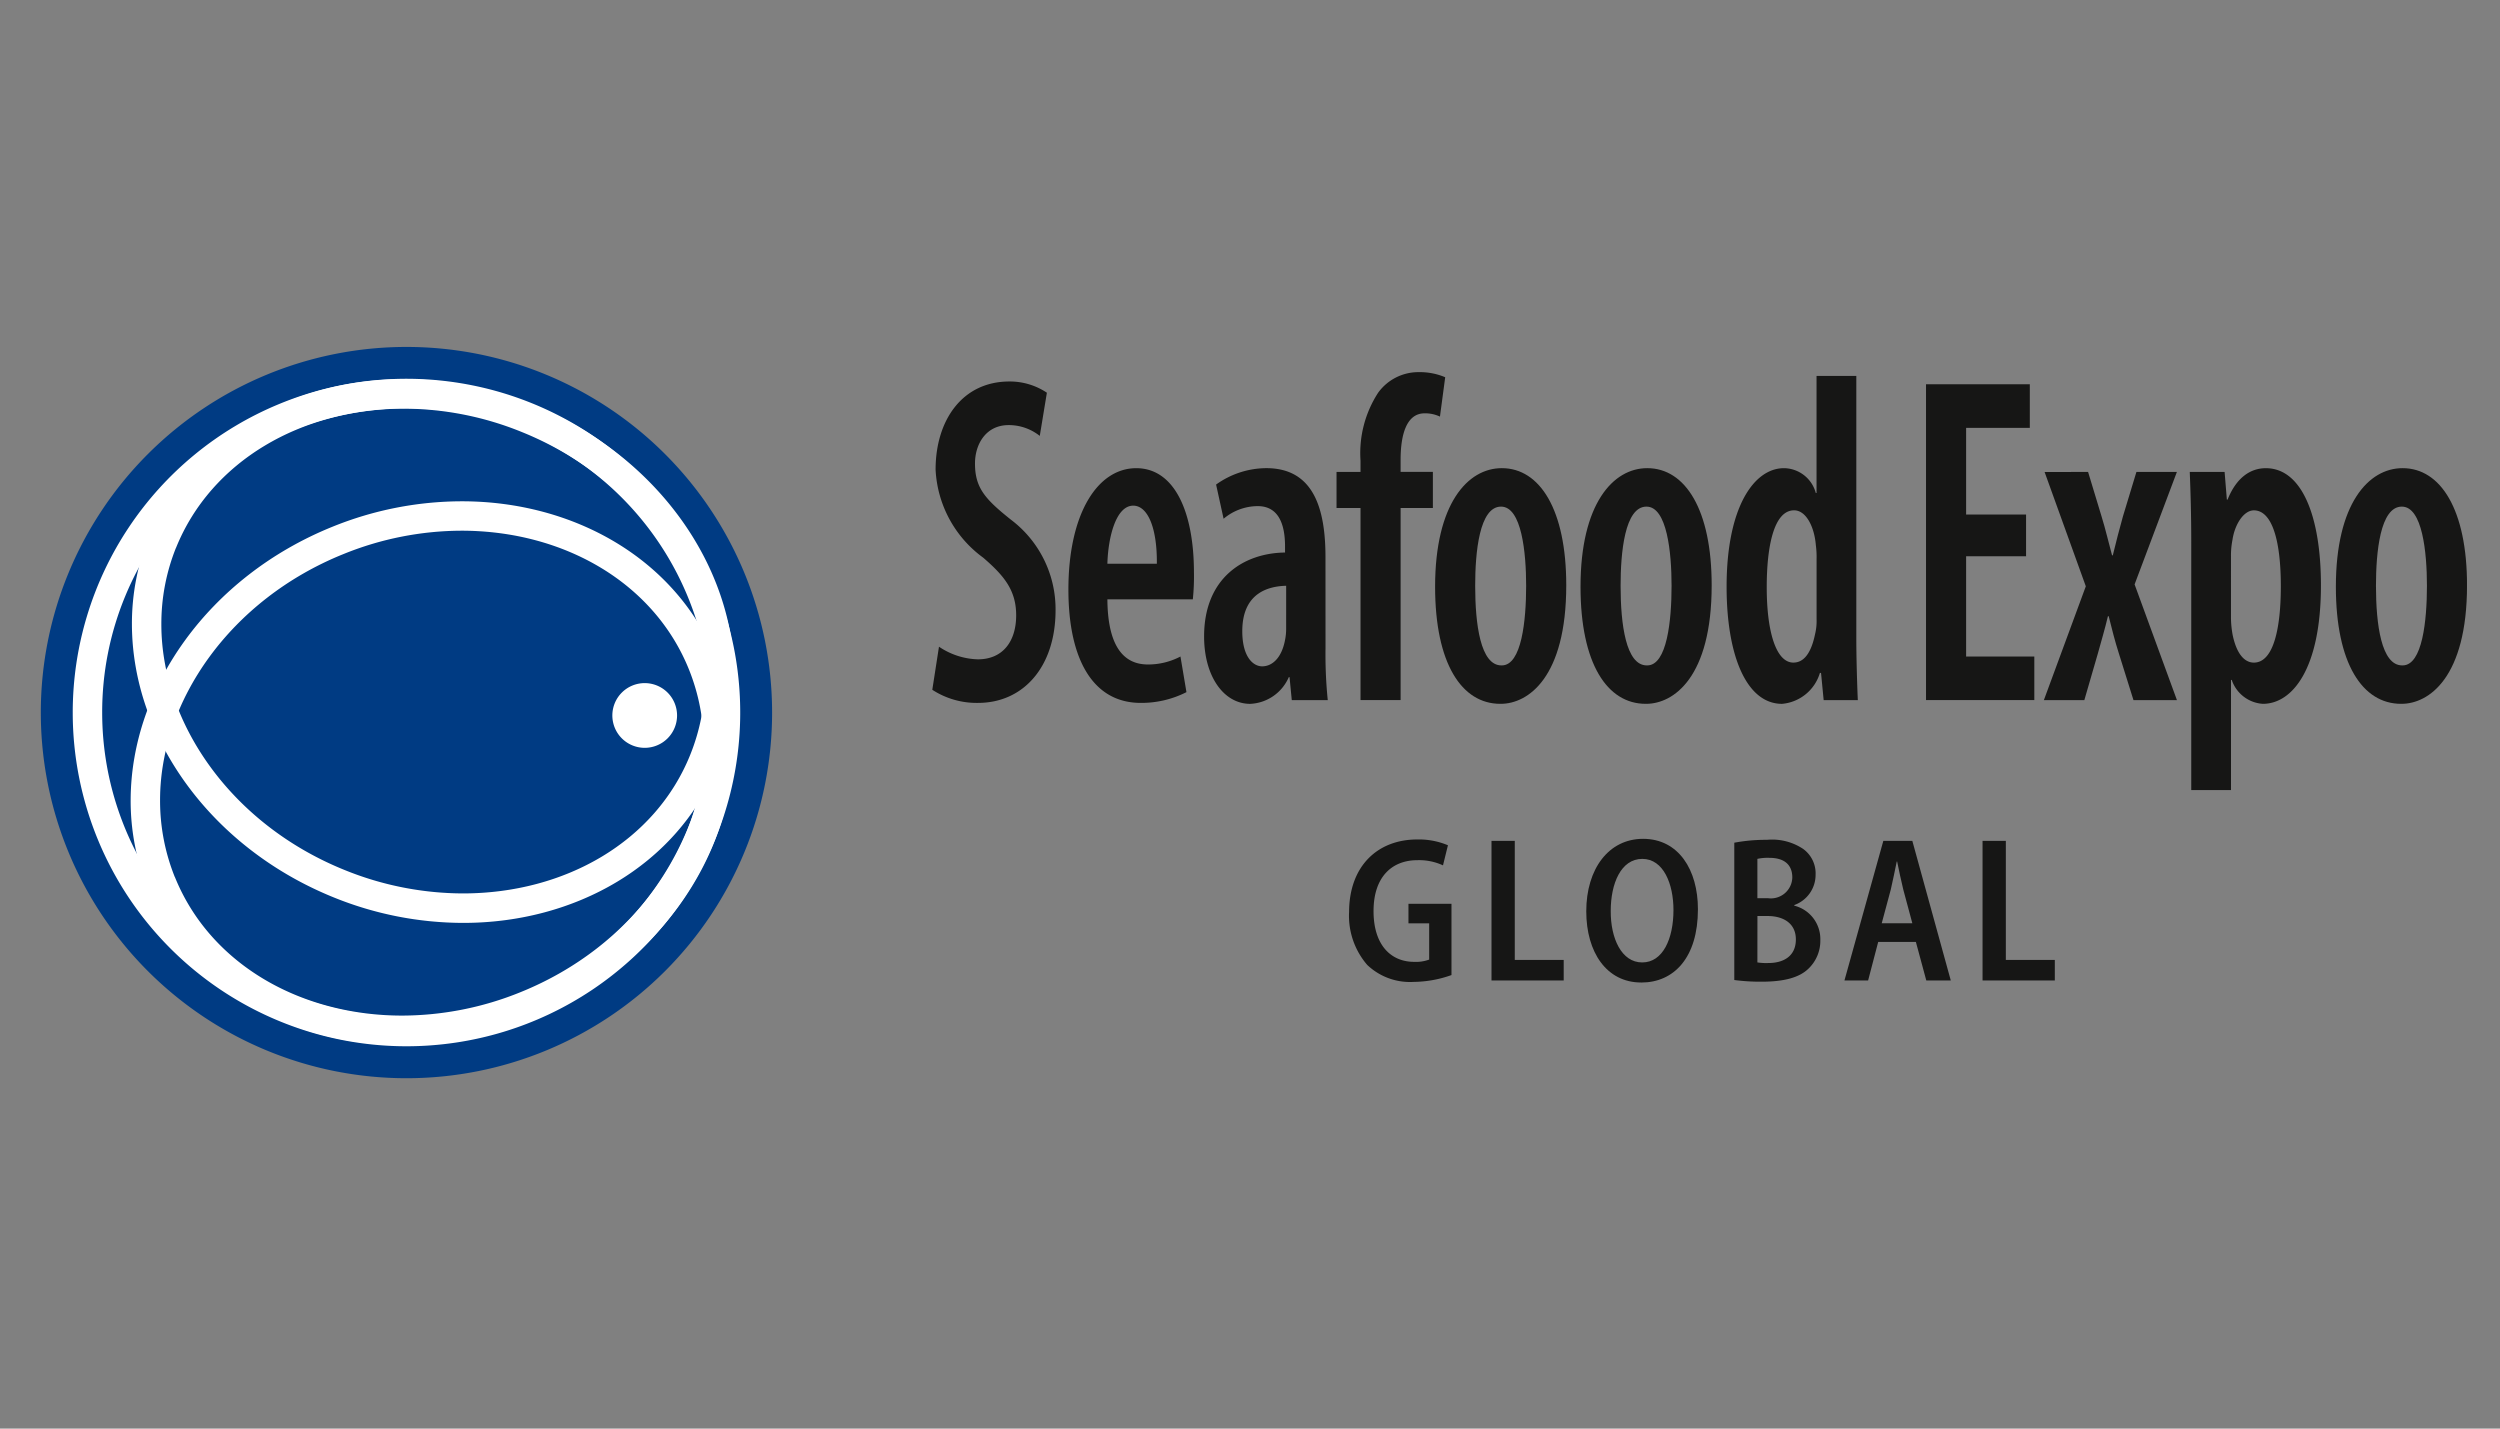 <?xml version="1.0" encoding="UTF-8"?> <svg xmlns="http://www.w3.org/2000/svg" xmlns:xlink="http://www.w3.org/1999/xlink" width="245" height="140" viewBox="0 0 245 140"><rect x="0" y="0" width="245" height="140" fill="#808080" stroke="none"/><defs><clipPath id="a"><rect width="245" height="140" transform="translate(-16116 -8607)" fill="#fff"></rect></clipPath><clipPath id="b"><rect width="237.765" height="71.666" fill="rgba(0,0,0,0)"></rect></clipPath></defs><g transform="translate(16116 8607)" clip-path="url(#a)"><g transform="translate(1706.473 1195.993)"><g transform="translate(-17818.473 -9768.993)"><g transform="translate(0 0)" clip-path="url(#b)"><path d="M.711,35.1A34.39,34.39,0,1,1,35.1,69.491,34.389,34.389,0,0,1,.711,35.1" transform="translate(0.732 0.732)" fill="#003b83"></path><path d="M0,35.834A35.833,35.833,0,1,1,35.834,71.666,35.835,35.835,0,0,1,0,35.834m2.886,0a32.946,32.946,0,1,0,9.65-23.3,32.844,32.844,0,0,0-9.65,23.3" transform="translate(0 0)" fill="#003b83"></path><path d="M6.014,45.4l-.008,0a22.9,22.9,0,0,1-1.668-8.629C4.351,25.7,12.022,14.841,24.1,9.955a33.829,33.829,0,0,1,12.676-2.5c10.959-.008,20.984,5.621,24.942,15.39a22.937,22.937,0,0,1,1.664,8.619C63.372,42.517,55.7,53.352,43.612,58.24a33.859,33.859,0,0,1-12.676,2.5h-.03c-10.93,0-20.931-5.612-24.891-15.347M30.936,57.856a31.016,31.016,0,0,0,11.6-2.292C53.645,51.079,60.516,41.145,60.5,31.458a20.066,20.066,0,0,0-1.455-7.537c-3.426-8.493-12.25-13.575-22.265-13.585A30.969,30.969,0,0,0,25.185,12.63C14.072,17.112,7.205,27.068,7.221,36.768a20.041,20.041,0,0,0,1.443,7.506l.008,0C12.1,52.763,20.918,57.848,30.936,57.856M7.562,44.768l1.118-.453Z" transform="translate(4.466 7.672)" fill="#fff"></path><path d="M36.851,54.84a33.864,33.864,0,0,1-12.678-2.5C12.092,47.448,4.413,36.613,4.4,25.554a22.894,22.894,0,0,1,1.668-8.619l.006,0C10.052,7.191,20.093,1.55,31.056,1.558A33.746,33.746,0,0,1,43.682,4.049C55.765,8.936,63.44,19.771,63.454,30.83A22.907,22.907,0,0,1,61.79,39.45c-3.952,9.761-13.965,15.39-24.912,15.39ZM7.285,25.554c-.016,9.688,6.853,19.622,17.968,24.106a31.034,31.034,0,0,0,11.6,2.292c10.015-.01,18.839-5.089,22.261-13.583A20.063,20.063,0,0,0,60.57,30.83c.016-9.686-6.855-19.62-17.97-24.1A30.841,30.841,0,0,0,31.056,4.444c-10.041.01-18.9,5.131-22.334,13.64H8.716a19.977,19.977,0,0,0-1.431,7.47" transform="translate(4.528 1.604)" fill="#fff"></path><path d="M1.541,34.248a32.707,32.707,0,1,1,32.706,32.7,32.705,32.705,0,0,1-32.706-32.7m2.886,0A29.817,29.817,0,1,0,13.16,13.161,29.717,29.717,0,0,0,4.427,34.248" transform="translate(1.587 1.586)" fill="#fff"></path><path d="M27.594,19.4a3.171,3.171,0,1,1,3.171,3.171A3.171,3.171,0,0,1,27.594,19.4" transform="translate(28.416 16.716)" fill="#fff"></path><path d="M43.7,27.657a7.122,7.122,0,0,0,3.818,1.238c2.426,0,3.747-1.744,3.747-4.315,0-2.478-1.212-3.9-3.231-5.647A11.356,11.356,0,0,1,43.368,10.3c0-4.821,2.606-8.633,7.234-8.633a6.54,6.54,0,0,1,3.672,1.1L53.578,7A4.885,4.885,0,0,0,50.529,5.94c-2.241,0-3.3,1.884-3.3,3.765,0,2.387.991,3.489,3.526,5.509a10.979,10.979,0,0,1,4.37,8.862c0,5.556-3.158,9.089-7.6,9.089a7.971,7.971,0,0,1-4.48-1.285Z" transform="translate(44.32 1.719)" fill="#161615"></path><path d="M53.433,18.709c.037,5,1.871,6.382,3.966,6.382a6.8,6.8,0,0,0,3.195-.781l.587,3.491a9.73,9.73,0,0,1-4.48,1.055c-4.628,0-7.088-4.179-7.088-11.111,0-7.393,2.828-11.891,6.648-11.891,3.745,0,5.655,4.269,5.655,10.238a21.611,21.611,0,0,1-.11,2.616Zm4.847-3.489c.037-3.581-.917-5.694-2.314-5.694-1.689,0-2.46,3.077-2.533,5.694Z" transform="translate(51.091 6.028)" fill="#161615"></path><path d="M68.063,23.484a44.6,44.6,0,0,0,.219,5.1H64.756l-.219-2.249h-.073a4.336,4.336,0,0,1-3.784,2.616c-2.57,0-4.516-2.663-4.516-6.611,0-5.74,3.893-8.172,7.932-8.219v-.6c0-2.342-.735-3.948-2.681-3.948a5.224,5.224,0,0,0-3.341,1.238l-.735-3.351a8.506,8.506,0,0,1,4.92-1.608c4.626,0,5.8,3.95,5.8,8.724Zm-3.857-6.106c-1.543.045-4.3.55-4.3,4.453,0,2.525,1.066,3.443,1.947,3.443.991,0,1.91-.826,2.241-2.57a5.438,5.438,0,0,0,.11-1.149Z" transform="translate(57.838 6.027)" fill="#161615"></path><path d="M64.909,33.355V14.53H62.558V10.995h2.351v-1.1a10.865,10.865,0,0,1,1.725-6.658A4.863,4.863,0,0,1,70.6,1.217a6.387,6.387,0,0,1,2.608.5l-.514,3.857a3.416,3.416,0,0,0-1.506-.321c-1.8,0-2.351,2.158-2.351,4.545v1.194H72V14.53H68.838V33.355Z" transform="translate(64.422 1.253)" fill="#161615"></path><path d="M73.707,28.948c-3.784,0-6.39-3.948-6.39-11.479,0-8.127,3.193-11.617,6.536-11.617,3.745,0,6.317,4.088,6.317,11.479,0,9.045-3.745,11.617-6.426,11.617Zm.146-3.765c1.947,0,2.387-4.409,2.387-7.8,0-3.26-.44-7.762-2.46-7.762-2.131,0-2.535,4.5-2.535,7.762,0,3.763.516,7.8,2.572,7.8Z" transform="translate(69.323 6.027)" fill="#161615"></path><path d="M80.728,28.948c-3.784,0-6.39-3.948-6.39-11.479,0-8.127,3.193-11.617,6.536-11.617,3.745,0,6.317,4.088,6.317,11.479,0,9.045-3.745,11.617-6.426,11.617Zm.146-3.765c1.947,0,2.387-4.409,2.387-7.8,0-3.26-.44-7.762-2.46-7.762-2.131,0-2.535,4.5-2.535,7.762,0,3.763.516,7.8,2.572,7.8Z" transform="translate(76.553 6.027)" fill="#161615"></path><path d="M94.1,1.4V27.107c0,1.839.073,4.362.146,6.063H90.9l-.258-2.663h-.11a4.263,4.263,0,0,1-3.71,3.03c-3.487,0-5.434-4.729-5.434-11.479,0-7.851,2.716-11.617,5.619-11.617a3.27,3.27,0,0,1,3.122,2.434h.073V1.4ZM90.206,19.35a9.012,9.012,0,0,0-.073-1.378c-.148-1.788-.956-3.4-2.131-3.4-1.983,0-2.681,3.536-2.681,7.531,0,4.5.956,7.391,2.61,7.391.733,0,1.65-.461,2.129-2.8a5.338,5.338,0,0,0,.146-1.425Z" transform="translate(83.819 1.44)" fill="#161615"></path><path d="M100.824,18.654H94.948v9.824h6.684v4.271H91.018V1.8h10.173V6.073H94.948v8.495h5.876Z" transform="translate(93.731 1.859)" fill="#161615"></path><path d="M101.042,6.035l1.321,4.362c.4,1.285.7,2.616,1.029,3.81h.073c.294-1.238.662-2.616.991-3.81l1.323-4.362h3.966L105.6,17.055l4.149,11.34h-4.259L104.052,23.8c-.367-1.149-.66-2.3-.991-3.627h-.073c-.294,1.24-.662,2.478-.993,3.674L100.674,28.4H96.708l4.112-11.158-4.039-11.2Z" transform="translate(99.59 6.215)" fill="#161615"></path><path d="M103.9,13.245c0-3.028-.073-5.141-.146-7.025h3.414l.221,2.71h.073c.844-2.113,2.2-3.075,3.747-3.075,3.562,0,5.4,4.774,5.4,11.476,0,8.172-2.791,11.617-5.692,11.617a3.451,3.451,0,0,1-3.049-2.342h-.073V37.4H103.9Zm3.893,7.163a9.348,9.348,0,0,0,.183,1.882c.479,2.158,1.4,2.618,2.058,2.618,1.983,0,2.645-3.536,2.645-7.484,0-4.453-.846-7.437-2.645-7.437-.993,0-1.874,1.376-2.095,2.892a7.822,7.822,0,0,0-.146,1.652Z" transform="translate(106.843 6.028)" fill="#161615"></path><path d="M117.2,28.948c-3.784,0-6.392-3.948-6.392-11.479,0-8.127,3.195-11.617,6.538-11.617,3.745,0,6.315,4.088,6.315,11.479,0,9.045-3.745,11.617-6.424,11.617Zm.146-3.765c1.947,0,2.387-4.409,2.387-7.8,0-3.26-.44-7.762-2.46-7.762-2.131,0-2.535,4.5-2.535,7.762,0,3.763.516,7.8,2.572,7.8Z" transform="translate(114.107 6.027)" fill="#161615"></path><path d="M73.2,37.07a11.3,11.3,0,0,1-3.694.67,6.08,6.08,0,0,1-4.563-1.664,7.36,7.36,0,0,1-1.778-5.194c.02-4.587,2.88-7.1,6.67-7.1a7.351,7.351,0,0,1,3.018.568l-.485,1.969a5.585,5.585,0,0,0-2.513-.507c-2.456,0-4.293,1.6-4.293,4.993,0,3.307,1.683,4.971,3.984,4.971a3.707,3.707,0,0,0,1.468-.223V32h-2.03V30.088H73.2Z" transform="translate(65.045 24.486)" fill="#161615"></path><path d="M70.04,23.847h2.281V35.516h4.794v2.01H70.04Z" transform="translate(72.127 24.557)" fill="#161615"></path><path d="M79.99,37.83c-3.365,0-5.375-2.941-5.375-6.98,0-4.159,2.2-7.1,5.568-7.1,3.481,0,5.375,3.043,5.375,6.9,0,4.75-2.359,7.183-5.549,7.183Zm.116-1.967c2.012,0,3.055-2.316,3.055-5.135,0-2.537-.966-5.012-3.055-5.012s-3.093,2.413-3.093,5.093c-.02,2.7,1.064,5.054,3.073,5.054Z" transform="translate(76.839 24.455)" fill="#161615"></path><path d="M81.762,24.079a16.762,16.762,0,0,1,3.191-.282,5.47,5.47,0,0,1,3.558.893,2.952,2.952,0,0,1,1.218,2.517,3.146,3.146,0,0,1-2.089,2.982v.061a3.369,3.369,0,0,1,2.553,3.369,3.773,3.773,0,0,1-1.159,2.8c-.871.855-2.34,1.281-4.583,1.281a19.467,19.467,0,0,1-2.689-.164Zm2.263,5.44h1.043a2.1,2.1,0,0,0,2.379-2.03c0-1.256-.792-1.926-2.243-1.926a4.719,4.719,0,0,0-1.179.1Zm0,6.292a5.566,5.566,0,0,0,1.082.059c1.451,0,2.689-.648,2.689-2.312,0-1.6-1.256-2.294-2.767-2.294h-1Z" transform="translate(84.199 24.506)" fill="#161615"></path><path d="M90.388,33.75,89.4,37.526h-2.32l3.81-13.679h2.842L97.5,37.526H95.1L94.08,33.75Zm3.345-1.827-.889-3.309c-.213-.873-.426-1.888-.6-2.74h-.039c-.177.853-.388,1.908-.583,2.74l-.889,3.309Z" transform="translate(89.676 24.558)" fill="#161615"></path><path d="M93.748,23.847H96.03V35.516h4.8v2.01H93.748Z" transform="translate(96.542 24.557)" fill="#161615"></path></g></g></g></g></svg> 